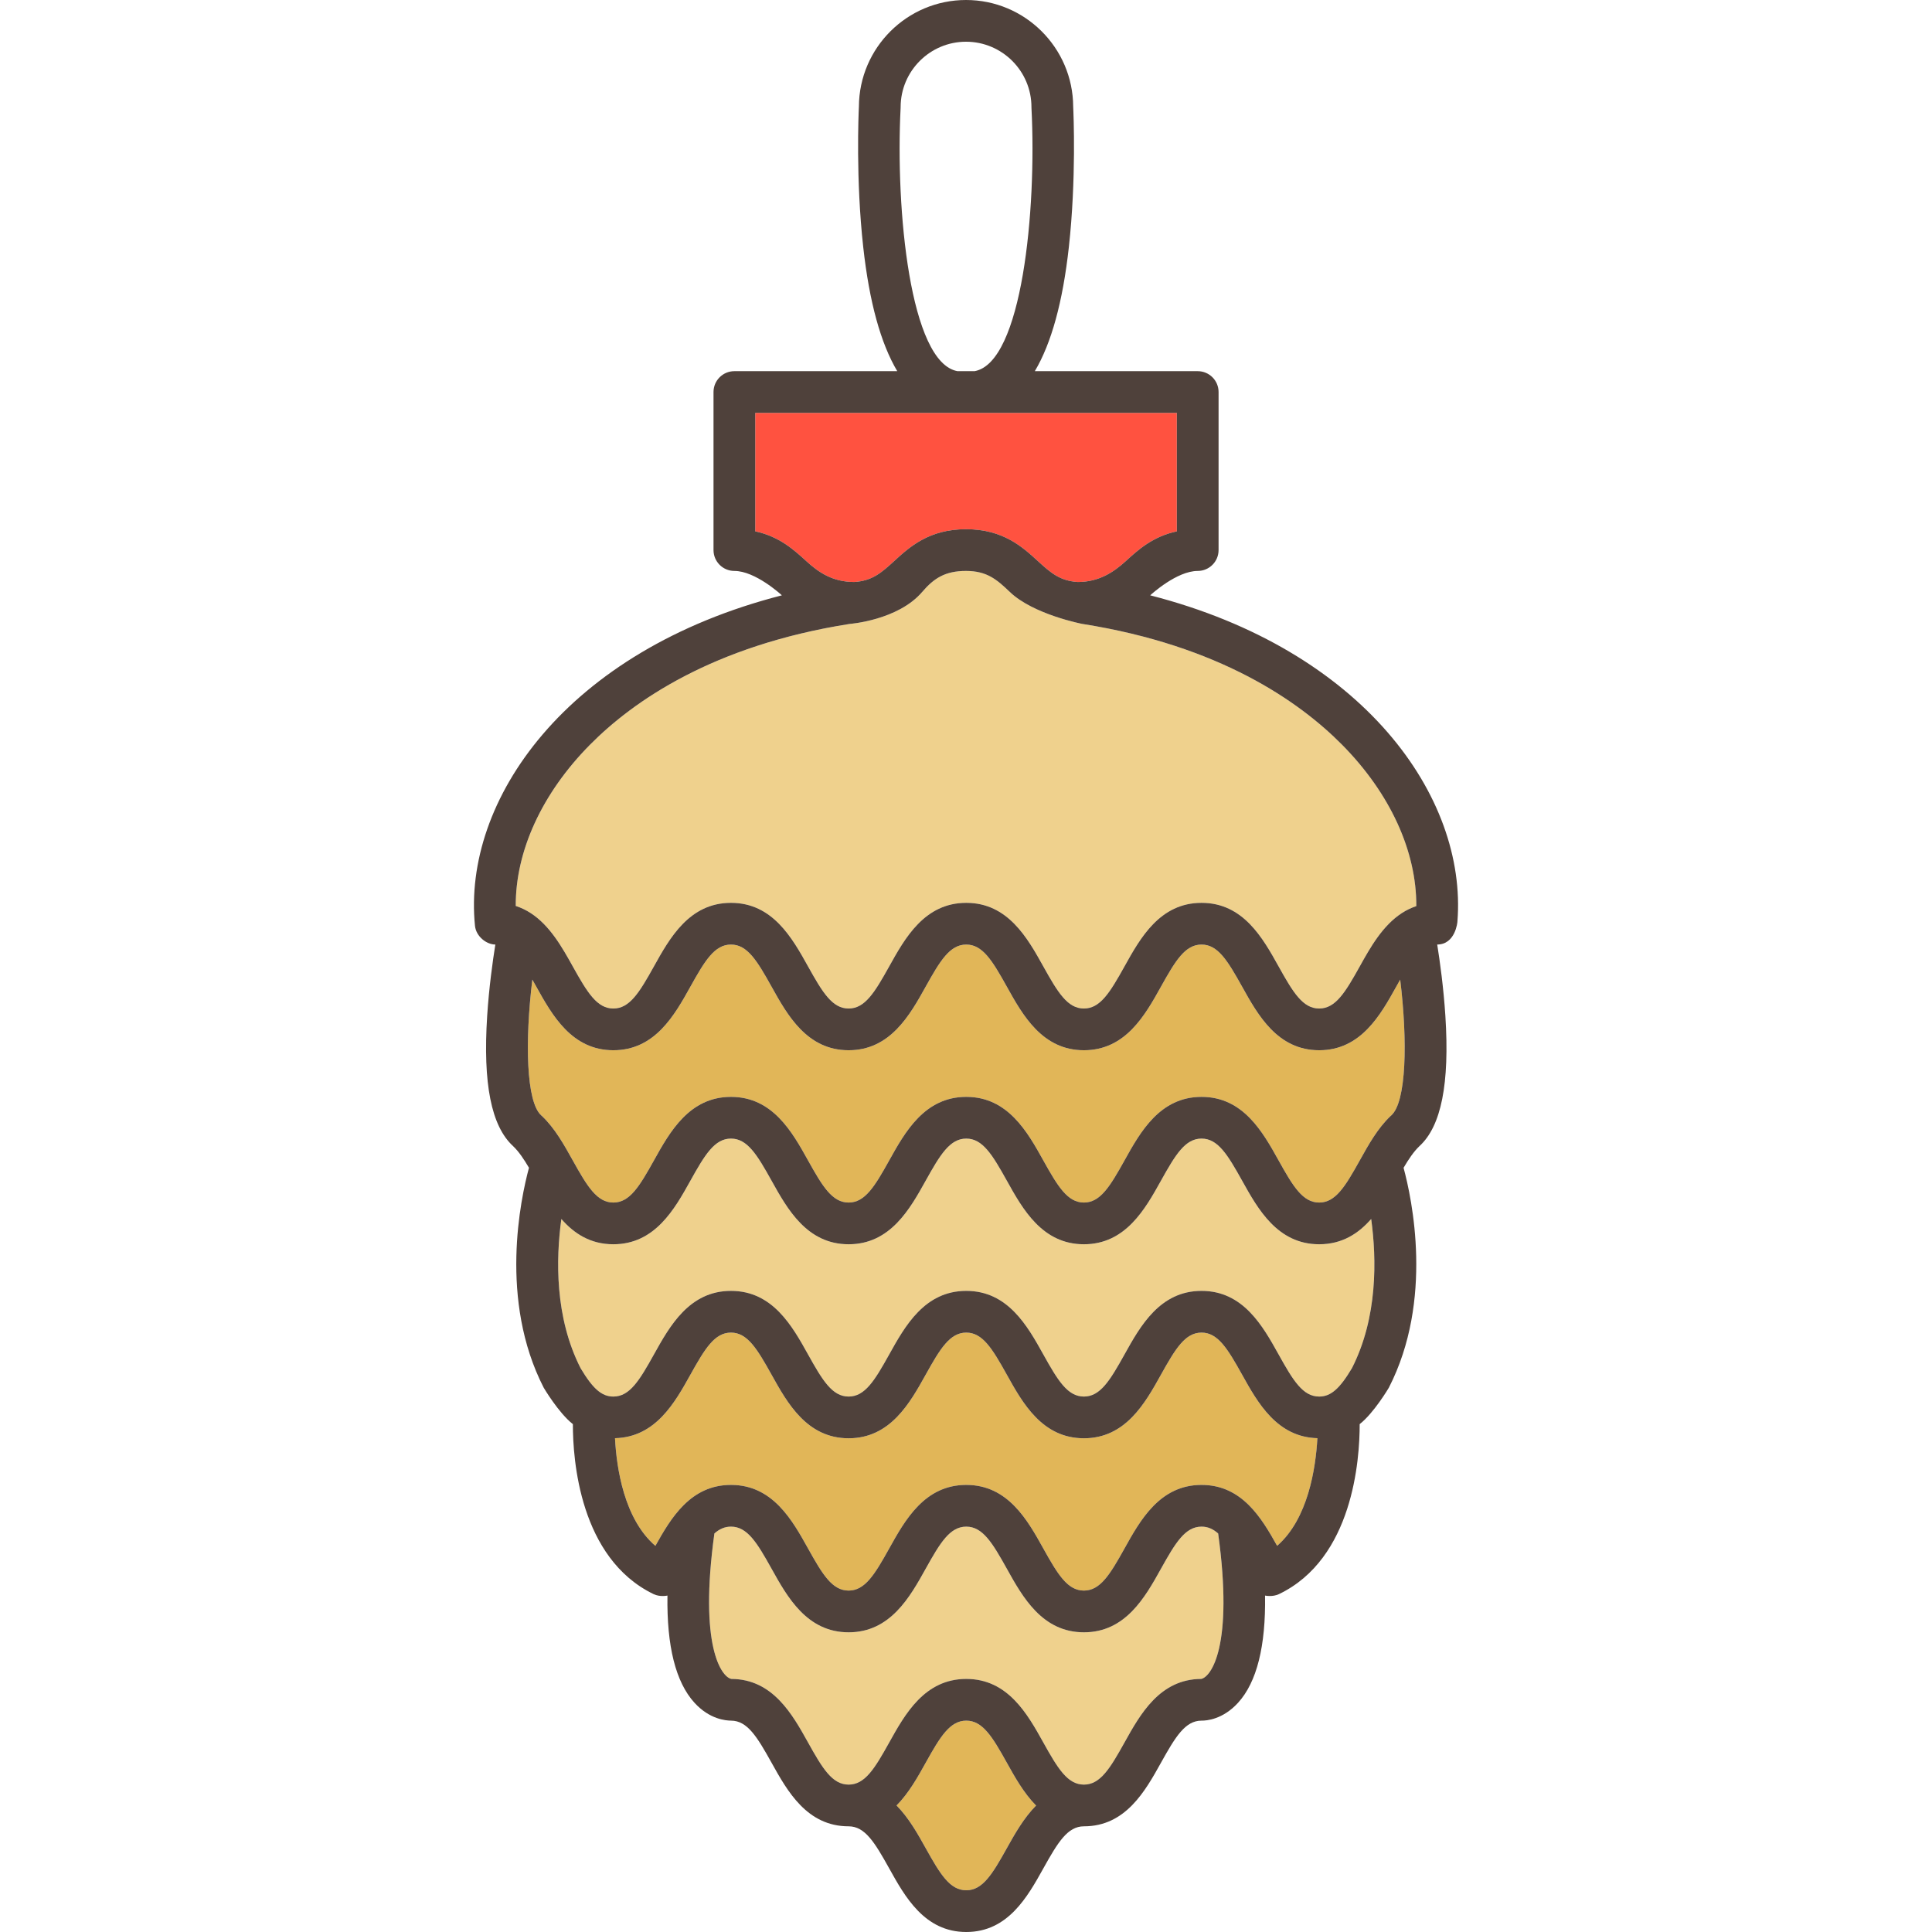 <?xml version="1.0" encoding="iso-8859-1"?>
<!-- Generator: Adobe Illustrator 19.0.0, SVG Export Plug-In . SVG Version: 6.00 Build 0)  -->
<svg version="1.1" id="Layer_1" xmlns="http://www.w3.org/2000/svg" xmlns:xlink="http://www.w3.org/1999/xlink" x="0px" y="0px"
	 viewBox="0 0 511.999 511.999" style="enable-background:new 0 0 511.999 511.999;" xml:space="preserve">
<path style="fill:#E1B658;" d="M256.07,455.989c-4.323,0-6.903,4.241-10.755,11.163c-2.107,3.785-4.477,8.035-7.723,11.32
	c3.246,3.282,5.617,7.525,7.724,11.308c3.852,6.922,6.433,11.163,10.756,11.163c4.322,0,6.902-4.241,10.753-11.162
	c2.107-3.784,4.494-8.012,7.744-11.292c-3.256-3.288-5.632-7.546-7.741-11.339C262.975,460.231,260.395,455.989,256.07,455.989z"/>
<path style="fill:#FF5240;" d="M226.389,154.235c4.774-0.295,7.246-2.503,10.535-5.513c4.124-3.775,9.259-8.474,19.08-8.474
	c9.823,0,14.954,4.698,19.08,8.474c3.293,3.011,5.761,5.219,10.539,5.514c5.418,0,9.34-2.441,12.696-5.515
	c3.271-2.993,7.185-6.556,13.555-7.908V109.42h-111.73v31.393c6.369,1.353,10.282,4.917,13.551,7.91
	C217.056,151.796,220.761,154.235,226.389,154.235z"/>
<path style="fill:#EFD18D;" d="M318.422,404.573c-4.325,0-6.903,4.241-10.755,11.162c-4.175,7.504-9.375,16.844-20.418,16.844
	c-11.045,0-16.246-9.34-20.421-16.844c-3.854-6.921-6.433-11.162-10.758-11.162c-4.323,0-6.903,4.241-10.755,11.163
	c-4.177,7.503-9.374,16.843-20.418,16.843s-16.242-9.337-20.418-16.842c-3.853-6.922-6.434-11.164-10.76-11.164
	c-1.667,0-3.075,0.638-4.397,1.811c-4.14,29.952,1.903,38.04,4.491,38.549c10.981,0.053,16.162,9.361,20.328,16.844
	c3.852,6.921,6.433,11.162,10.756,11.162c4.323,0,6.904-4.241,10.755-11.163c4.176-7.503,9.374-16.843,20.418-16.843
	c11.044,0,16.241,9.339,20.419,16.842c3.852,6.922,6.433,11.164,10.76,11.164c4.325,0,6.904-4.242,10.758-11.164
	c4.164-7.482,9.343-16.789,20.322-16.842c2.589-0.509,8.633-8.594,4.494-38.545C321.501,405.211,320.092,404.573,318.422,404.573z"
	/>
<path style="fill:#E1B658;" d="M329.18,364.319c-3.854-6.922-6.433-11.164-10.758-11.164c-4.325,0-6.903,4.241-10.755,11.162
	c-4.175,7.504-9.375,16.844-20.418,16.844c-11.045,0-16.246-9.34-20.421-16.844c-3.854-6.921-6.433-11.162-10.758-11.162
	c-4.323,0-6.903,4.241-10.755,11.163c-4.177,7.503-9.374,16.843-20.418,16.843s-16.242-9.339-20.418-16.842
	c-3.853-6.922-6.434-11.164-10.76-11.164c-4.323,0-6.904,4.241-10.754,11.163c-4.118,7.4-9.243,16.569-19.978,16.818
	c0.417,7.938,2.402,21.389,10.7,28.537c4.115-7.375,9.321-16.157,20.034-16.157c11.045,0,16.245,9.34,20.422,16.844
	c3.852,6.921,6.433,11.162,10.756,11.162c4.323,0,6.903-4.241,10.755-11.163c4.176-7.503,9.374-16.843,20.418-16.843
	c11.044,0,16.241,9.339,20.419,16.842c3.852,6.922,6.433,11.164,10.76,11.164c4.325,0,6.904-4.242,10.758-11.164
	c4.175-7.503,9.373-16.842,20.416-16.842c10.707,0,15.914,8.773,20.03,16.145c8.205-7.131,10.224-20.591,10.674-28.524
	C338.413,380.869,333.292,371.714,329.18,364.319z"/>
<g>
	<path style="fill:#EFD18D;" d="M286.852,165.347c-0.053,0-13.016-2.505-19.232-8.47c-3.457-3.317-6.088-5.573-11.615-5.573
		c-5.525,0-8.498,1.933-11.615,5.573c-6.424,7.502-19.175,8.47-19.224,8.47c-36.309,5.724-57.454,20.537-68.824,32.031
		c-12.732,12.87-19.73,28.212-19.66,42.707c1.424,0.462,2.73,1.097,3.93,1.872c0.002,0.001,0.005,0.004,0.006,0.005
		c5.133,3.321,8.386,9.135,11.174,14.144c3.852,6.921,6.432,11.163,10.755,11.163c4.322,0,6.904-4.242,10.754-11.163
		c4.176-7.504,9.373-16.844,20.417-16.844c11.045,0,16.245,9.34,20.422,16.844c3.852,6.922,6.433,11.163,10.756,11.163
		c4.323,0,6.904-4.242,10.755-11.163c4.176-7.504,9.374-16.844,20.418-16.844c11.044,0,16.241,9.34,20.419,16.843
		c3.852,6.922,6.433,11.164,10.76,11.164c4.325,0,6.904-4.242,10.758-11.164c4.175-7.503,9.373-16.843,20.416-16.843
		c11.043,0,16.243,9.34,20.418,16.844c3.852,6.922,6.43,11.163,10.755,11.163c4.325,0,6.904-4.242,10.758-11.164
		c2.786-5.008,6.04-10.821,11.173-14.141c0.002-0.002,0.005-0.005,0.007-0.006c1.166-0.753,2.431-1.371,3.806-1.831
		c0.084-14.507-6.913-29.867-19.658-42.749C344.311,185.885,323.164,171.071,286.852,165.347z"/>
	<path style="fill:#EFD18D;" d="M349.596,329.744c-11.043,0-16.241-9.339-20.416-16.842c-3.854-6.922-6.433-11.164-10.758-11.164
		c-4.325,0-6.903,4.241-10.755,11.162c-4.175,7.504-9.375,16.844-20.418,16.844c-11.045,0-16.246-9.34-20.421-16.844
		c-3.854-6.921-6.433-11.162-10.758-11.162c-4.323,0-6.903,4.241-10.755,11.163c-4.177,7.503-9.374,16.843-20.418,16.843
		s-16.242-9.339-20.418-16.842c-3.853-6.922-6.434-11.164-10.76-11.164c-4.323,0-6.904,4.241-10.754,11.163
		c-4.176,7.503-9.373,16.843-20.417,16.843c-6.115,0-10.432-2.868-13.781-6.697c-1.449,10.571-1.763,26.066,5.095,39.531
		c3.261,5.478,5.627,7.526,8.686,7.526c4.322,0,6.904-4.241,10.754-11.163c4.176-7.503,9.373-16.843,20.417-16.843
		c11.045,0,16.245,9.34,20.422,16.844c3.852,6.921,6.433,11.162,10.756,11.162c4.323,0,6.904-4.241,10.755-11.163
		c4.176-7.503,9.374-16.843,20.418-16.843c11.044,0,16.241,9.339,20.419,16.842c3.852,6.922,6.433,11.164,10.76,11.164
		c4.325,0,6.904-4.242,10.758-11.164c4.175-7.503,9.373-16.842,20.416-16.842s16.243,9.34,20.418,16.844
		c3.852,6.921,6.43,11.162,10.755,11.162c3.059,0,5.423-2.047,8.681-7.521c6.861-13.462,6.548-28.963,5.101-39.538
		C360.029,326.875,355.709,329.744,349.596,329.744z"/>
</g>
<path style="fill:#E1B658;" d="M370.014,261.483c-4.175,7.504-9.375,16.844-20.418,16.844c-11.043,0-16.241-9.34-20.416-16.843
	c-3.854-6.922-6.433-11.164-10.758-11.164c-4.325,0-6.903,4.241-10.755,11.163c-4.175,7.504-9.375,16.844-20.418,16.844
	c-11.045,0-16.246-9.34-20.421-16.844c-3.854-6.922-6.433-11.163-10.758-11.163c-4.323,0-6.903,4.242-10.755,11.163
	c-4.177,7.504-9.374,16.844-20.418,16.844s-16.242-9.34-20.418-16.843c-3.853-6.922-6.434-11.164-10.76-11.164
	c-4.323,0-6.904,4.242-10.754,11.163c-4.176,7.504-9.373,16.844-20.417,16.844s-16.241-9.34-20.417-16.844
	c-0.362-0.65-0.71-1.269-1.052-1.871c-1.984,16.351-1.645,32.451,2.376,35.992c0.02,0.017,0.033,0.038,0.053,0.057
	c0.033,0.029,0.072,0.05,0.106,0.081c3.443,3.271,5.852,7.599,8.18,11.784c3.852,6.921,6.432,11.162,10.755,11.162
	c4.322,0,6.903-4.241,10.754-11.163c4.176-7.503,9.373-16.843,20.417-16.843c11.045,0,16.245,9.34,20.422,16.844
	c3.852,6.921,6.433,11.162,10.756,11.162c4.323,0,6.903-4.241,10.755-11.163c4.176-7.503,9.374-16.843,20.418-16.843
	c11.044,0,16.241,9.337,20.419,16.842c3.852,6.922,6.433,11.164,10.76,11.164c4.325,0,6.904-4.242,10.758-11.164
	c4.175-7.503,9.373-16.842,20.416-16.842c11.043,0,16.243,9.34,20.418,16.844c3.852,6.921,6.431,11.162,10.755,11.162
	c4.322,0,6.903-4.241,10.755-11.162c2.328-4.185,4.736-8.513,8.18-11.784c0.033-0.032,0.072-0.053,0.108-0.082
	c0.017-0.018,0.031-0.038,0.05-0.055c4.026-3.547,4.368-19.647,2.381-35.994C370.726,260.211,370.376,260.831,370.014,261.483z"/>
<path style="fill:#4F413B;" d="M304.81,157.767c0.331-0.3,7.067-6.462,12.596-6.462c3.052,0,5.529-2.476,5.529-5.529v-41.884
	c0-3.053-2.477-5.529-5.529-5.529h-43.172c4.384-7.356,7.41-18.316,9.023-32.876c1.994-18.038,1.236-35.381,1.148-37.24
	C284.324,12.658,271.618,0,256.01,0s-28.314,12.658-28.392,28.248c-0.09,1.86-0.848,19.202,1.148,37.239
	c1.612,14.558,4.635,25.517,9.017,32.876h-43.166c-3.053,0-5.529,2.476-5.529,5.529v41.885c0,3.053,2.476,5.529,5.529,5.529
	c5.525,0,12.26,6.163,12.592,6.462c-57.229,14.667-84.687,54.396-81.334,87.579c0.284,2.815,3.042,4.964,5.395,4.964
	c-0.708,4.428-1.681,11.416-2.164,18.925c-1.155,17.936,1.093,29.215,6.862,34.488c0.011,0.011,0.018,0.023,0.029,0.033
	c1.495,1.42,2.847,3.444,4.186,5.715c-2.205,8.158-8.003,35.073,3.9,58.274c0.032,0.064,3.977,6.729,7.736,9.664
	c-0.02,9.38,1.795,35.569,21.397,45.05c1.675,0.81,3.621,0.394,3.666,0.383c-0.204,13.41,2.18,22.932,7.149,28.392
	c4.036,4.434,8.364,4.736,9.718,4.751c4.306,0.021,6.884,4.26,10.728,11.164c4.176,7.504,9.374,16.84,20.416,16.842h0.001
	c4.326,0,6.906,4.242,10.759,11.163c4.176,7.504,9.374,16.843,20.418,16.843c11.041,0,16.238-9.339,20.417-16.842
	c3.852-6.922,6.433-11.164,10.76-11.164c11.043,0,16.243-9.34,20.418-16.844c3.842-6.904,6.419-11.141,10.722-11.162
	c1.37,0.022,5.685-0.316,9.723-4.752c4.967-5.457,7.341-14.99,7.141-28.392c0.048,0.012,2.004,0.418,3.674-0.382
	c19.638-9.41,21.419-35.67,21.4-45.05c3.758-2.936,7.701-9.598,7.734-9.663c11.909-23.213,6.102-50.13,3.897-58.272
	c1.342-2.274,2.692-4.298,4.19-5.718c0.007-0.007,0.012-0.016,0.02-0.023c5.773-5.269,8.024-16.553,6.87-34.499
	c-0.483-7.51-1.455-14.499-2.162-18.927c4.806,0,5.383-5.945,5.358-6.158C388.82,211.215,361.358,172.257,304.81,157.767z
	 M238.668,28.675c0.005-0.093,0.007-0.189,0.007-0.283c0-9.558,7.777-17.334,17.334-17.334c9.559,0,17.336,7.776,17.336,17.334
	c0,0.095,0.002,0.189,0.007,0.284c1.385,26.889-2.467,67.411-15.075,69.686h-4.537C241.151,96.09,237.294,55.566,238.668,28.675z
	 M200.146,140.812V109.42h111.73v31.393c-6.372,1.353-10.285,4.916-13.555,7.908c-3.357,3.074-7.278,5.515-12.696,5.515
	c-4.778-0.295-7.246-2.503-10.539-5.514c-4.124-3.775-9.257-8.474-19.08-8.474c-9.823,0-14.956,4.698-19.08,8.474
	c-3.289,3.01-5.761,5.218-10.535,5.513c-5.628,0-9.334-2.439-12.693-5.513C210.427,145.729,206.514,142.165,200.146,140.812z
	 M266.826,489.781c-3.852,6.921-6.43,11.162-10.753,11.162c-4.325,0-6.905-4.241-10.756-11.163
	c-2.106-3.783-4.478-8.026-7.724-11.308c3.246-3.285,5.616-7.535,7.723-11.32c3.852-6.922,6.432-11.163,10.755-11.163
	c4.325,0,6.905,4.241,10.758,11.162c2.109,3.793,4.484,8.051,7.741,11.339C271.32,481.769,268.933,485.997,266.826,489.781z
	 M318.329,444.932c-10.979,0.053-16.159,9.359-20.322,16.842c-3.854,6.922-6.433,11.164-10.758,11.164
	c-4.326,0-6.908-4.242-10.76-11.164c-4.177-7.503-9.375-16.842-20.419-16.842c-11.044,0-16.241,9.34-20.418,16.843
	c-3.852,6.922-6.432,11.163-10.755,11.163c-4.325,0-6.905-4.241-10.756-11.162c-4.166-7.483-9.346-16.791-20.328-16.844
	c-2.586-0.509-8.63-8.597-4.491-38.549c1.322-1.173,2.73-1.811,4.397-1.811c4.326,0,6.907,4.242,10.76,11.164
	c4.176,7.503,9.374,16.842,20.418,16.842s16.241-9.34,20.418-16.843c3.852-6.922,6.432-11.163,10.755-11.163
	c4.325,0,6.905,4.241,10.758,11.162c4.175,7.504,9.375,16.844,20.421,16.844c11.043,0,16.243-9.34,20.418-16.844
	c3.852-6.921,6.43-11.162,10.755-11.162c1.67,0,3.079,0.64,4.401,1.815C326.962,436.337,320.918,444.423,318.329,444.932z
	 M338.452,409.659c-4.116-7.372-9.323-16.145-20.03-16.145c-11.043,0-16.241,9.339-20.416,16.842
	c-3.854,6.922-6.433,11.164-10.758,11.164c-4.326,0-6.908-4.242-10.76-11.164c-4.177-7.503-9.375-16.842-20.419-16.842
	c-11.044,0-16.241,9.34-20.418,16.843c-3.852,6.922-6.432,11.163-10.755,11.163c-4.325,0-6.905-4.241-10.756-11.162
	c-4.177-7.504-9.375-16.844-20.422-16.844c-10.711,0-15.919,8.782-20.034,16.157c-8.298-7.147-10.283-20.599-10.7-28.537
	c10.736-0.249,15.86-9.418,19.978-16.818c3.852-6.922,6.432-11.163,10.754-11.163c4.326,0,6.907,4.242,10.76,11.164
	c4.176,7.503,9.374,16.842,20.418,16.842s16.241-9.34,20.418-16.843c3.852-6.922,6.432-11.163,10.755-11.163
	c4.325,0,6.905,4.241,10.758,11.162c4.175,7.504,9.375,16.844,20.421,16.844c11.043,0,16.243-9.34,20.418-16.844
	c3.852-6.921,6.43-11.162,10.755-11.162c4.325,0,6.903,4.242,10.758,11.164c4.113,7.395,9.234,16.55,19.945,16.817
	C348.677,389.069,346.656,402.529,338.452,409.659z M358.277,362.582c-3.258,5.475-5.622,7.521-8.681,7.521
	c-4.325,0-6.904-4.241-10.755-11.162c-4.175-7.504-9.375-16.844-20.418-16.844c-11.043,0-16.241,9.339-20.416,16.842
	c-3.854,6.922-6.433,11.164-10.758,11.164c-4.326,0-6.908-4.242-10.76-11.164c-4.177-7.503-9.375-16.842-20.419-16.842
	c-11.044,0-16.241,9.34-20.418,16.843c-3.852,6.922-6.432,11.163-10.755,11.163c-4.325,0-6.905-4.241-10.756-11.162
	c-4.177-7.504-9.375-16.844-20.422-16.844c-11.043,0-16.241,9.34-20.417,16.843c-3.852,6.922-6.432,11.163-10.754,11.163
	c-3.059,0-5.425-2.048-8.686-7.526c-6.858-13.465-6.544-28.959-5.095-39.531c3.349,3.83,7.666,6.697,13.781,6.697
	c11.043,0,16.241-9.34,20.417-16.843c3.852-6.922,6.432-11.163,10.754-11.163c4.326,0,6.907,4.242,10.76,11.164
	c4.176,7.503,9.374,16.842,20.418,16.842s16.241-9.34,20.418-16.843c3.852-6.922,6.432-11.163,10.755-11.163
	c4.325,0,6.905,4.241,10.758,11.162c4.175,7.504,9.375,16.844,20.421,16.844c11.043,0,16.243-9.34,20.418-16.844
	c3.852-6.921,6.43-11.162,10.755-11.162s6.904,4.242,10.758,11.164c4.175,7.503,9.373,16.842,20.416,16.842
	c6.115,0,10.433-2.869,13.784-6.698C364.825,333.619,365.137,349.12,358.277,362.582z M368.689,295.603
	c-0.02,0.017-0.033,0.037-0.05,0.055c-0.036,0.029-0.075,0.05-0.108,0.082c-3.444,3.271-5.853,7.599-8.18,11.784
	c-3.852,6.921-6.433,11.162-10.755,11.162c-4.325,0-6.904-4.241-10.755-11.162c-4.175-7.504-9.375-16.844-20.418-16.844
	c-11.043,0-16.241,9.337-20.416,16.842c-3.854,6.922-6.433,11.164-10.758,11.164c-4.326,0-6.908-4.242-10.76-11.164
	c-4.177-7.503-9.375-16.842-20.419-16.842c-11.044,0-16.241,9.34-20.418,16.843c-3.852,6.922-6.432,11.163-10.755,11.163
	c-4.325,0-6.905-4.241-10.756-11.162c-4.177-7.504-9.375-16.844-20.422-16.844c-11.043,0-16.241,9.34-20.417,16.843
	c-3.852,6.922-6.432,11.163-10.754,11.163c-4.323,0-6.903-4.241-10.755-11.162c-2.329-4.185-4.737-8.513-8.18-11.784
	c-0.033-0.031-0.072-0.052-0.106-0.081c-0.02-0.018-0.032-0.039-0.053-0.057c-4.021-3.541-4.36-19.64-2.376-35.992
	c0.342,0.602,0.69,1.221,1.052,1.871c4.176,7.504,9.373,16.844,20.417,16.844c11.043,0,16.241-9.34,20.417-16.844
	c3.852-6.921,6.432-11.163,10.754-11.163c4.326,0,6.907,4.242,10.76,11.164c4.176,7.503,9.374,16.843,20.418,16.843
	c11.044,0,16.241-9.34,20.418-16.844c3.852-6.921,6.432-11.163,10.755-11.163c4.325,0,6.905,4.241,10.758,11.163
	c4.175,7.504,9.375,16.844,20.421,16.844c11.043,0,16.243-9.34,20.418-16.844c3.852-6.922,6.43-11.163,10.755-11.163
	c4.325,0,6.903,4.242,10.758,11.164c4.175,7.503,9.373,16.843,20.416,16.843s16.243-9.34,20.418-16.844
	c0.362-0.651,0.713-1.272,1.055-1.874C373.057,275.956,372.715,292.056,368.689,295.603z M371.532,241.959
	c-0.002,0.001-0.005,0.004-0.007,0.006c-5.133,3.32-8.386,9.133-11.173,14.141c-3.854,6.922-6.433,11.164-10.758,11.164
	c-4.325,0-6.903-4.241-10.755-11.163c-4.175-7.504-9.375-16.844-20.418-16.844c-11.043,0-16.241,9.34-20.416,16.843
	c-3.854,6.922-6.433,11.164-10.758,11.164c-4.326,0-6.908-4.242-10.76-11.164c-4.177-7.503-9.375-16.843-20.419-16.843
	c-11.044,0-16.241,9.34-20.418,16.844c-3.852,6.921-6.432,11.163-10.755,11.163c-4.325,0-6.905-4.241-10.756-11.163
	c-4.177-7.504-9.375-16.844-20.422-16.844c-11.043,0-16.241,9.34-20.417,16.844c-3.852,6.921-6.432,11.163-10.754,11.163
	c-4.323,0-6.903-4.242-10.755-11.163c-2.788-5.009-6.041-10.823-11.174-14.144c-0.001-0.001-0.004-0.004-0.006-0.005
	c-1.2-0.776-2.506-1.41-3.93-1.872c-0.07-14.495,6.927-29.838,19.66-42.707c11.369-11.494,32.515-26.307,68.824-32.031
	c0.049,0,12.8-0.968,19.224-8.47c3.118-3.64,6.09-5.573,11.615-5.573c5.527,0,8.157,2.256,11.615,5.573
	c6.218,5.964,19.18,8.47,19.233,8.47c36.311,5.724,57.459,20.537,68.829,32.031c12.744,12.882,19.741,28.242,19.658,42.749
	C373.964,240.587,372.699,241.205,371.532,241.959z"/>
<g>
</g>
<g>
</g>
<g>
</g>
<g>
</g>
<g>
</g>
<g>
</g>
<g>
</g>
<g>
</g>
<g>
</g>
<g>
</g>
<g>
</g>
<g>
</g>
<g>
</g>
<g>
</g>
<g>
</g>
</svg>
